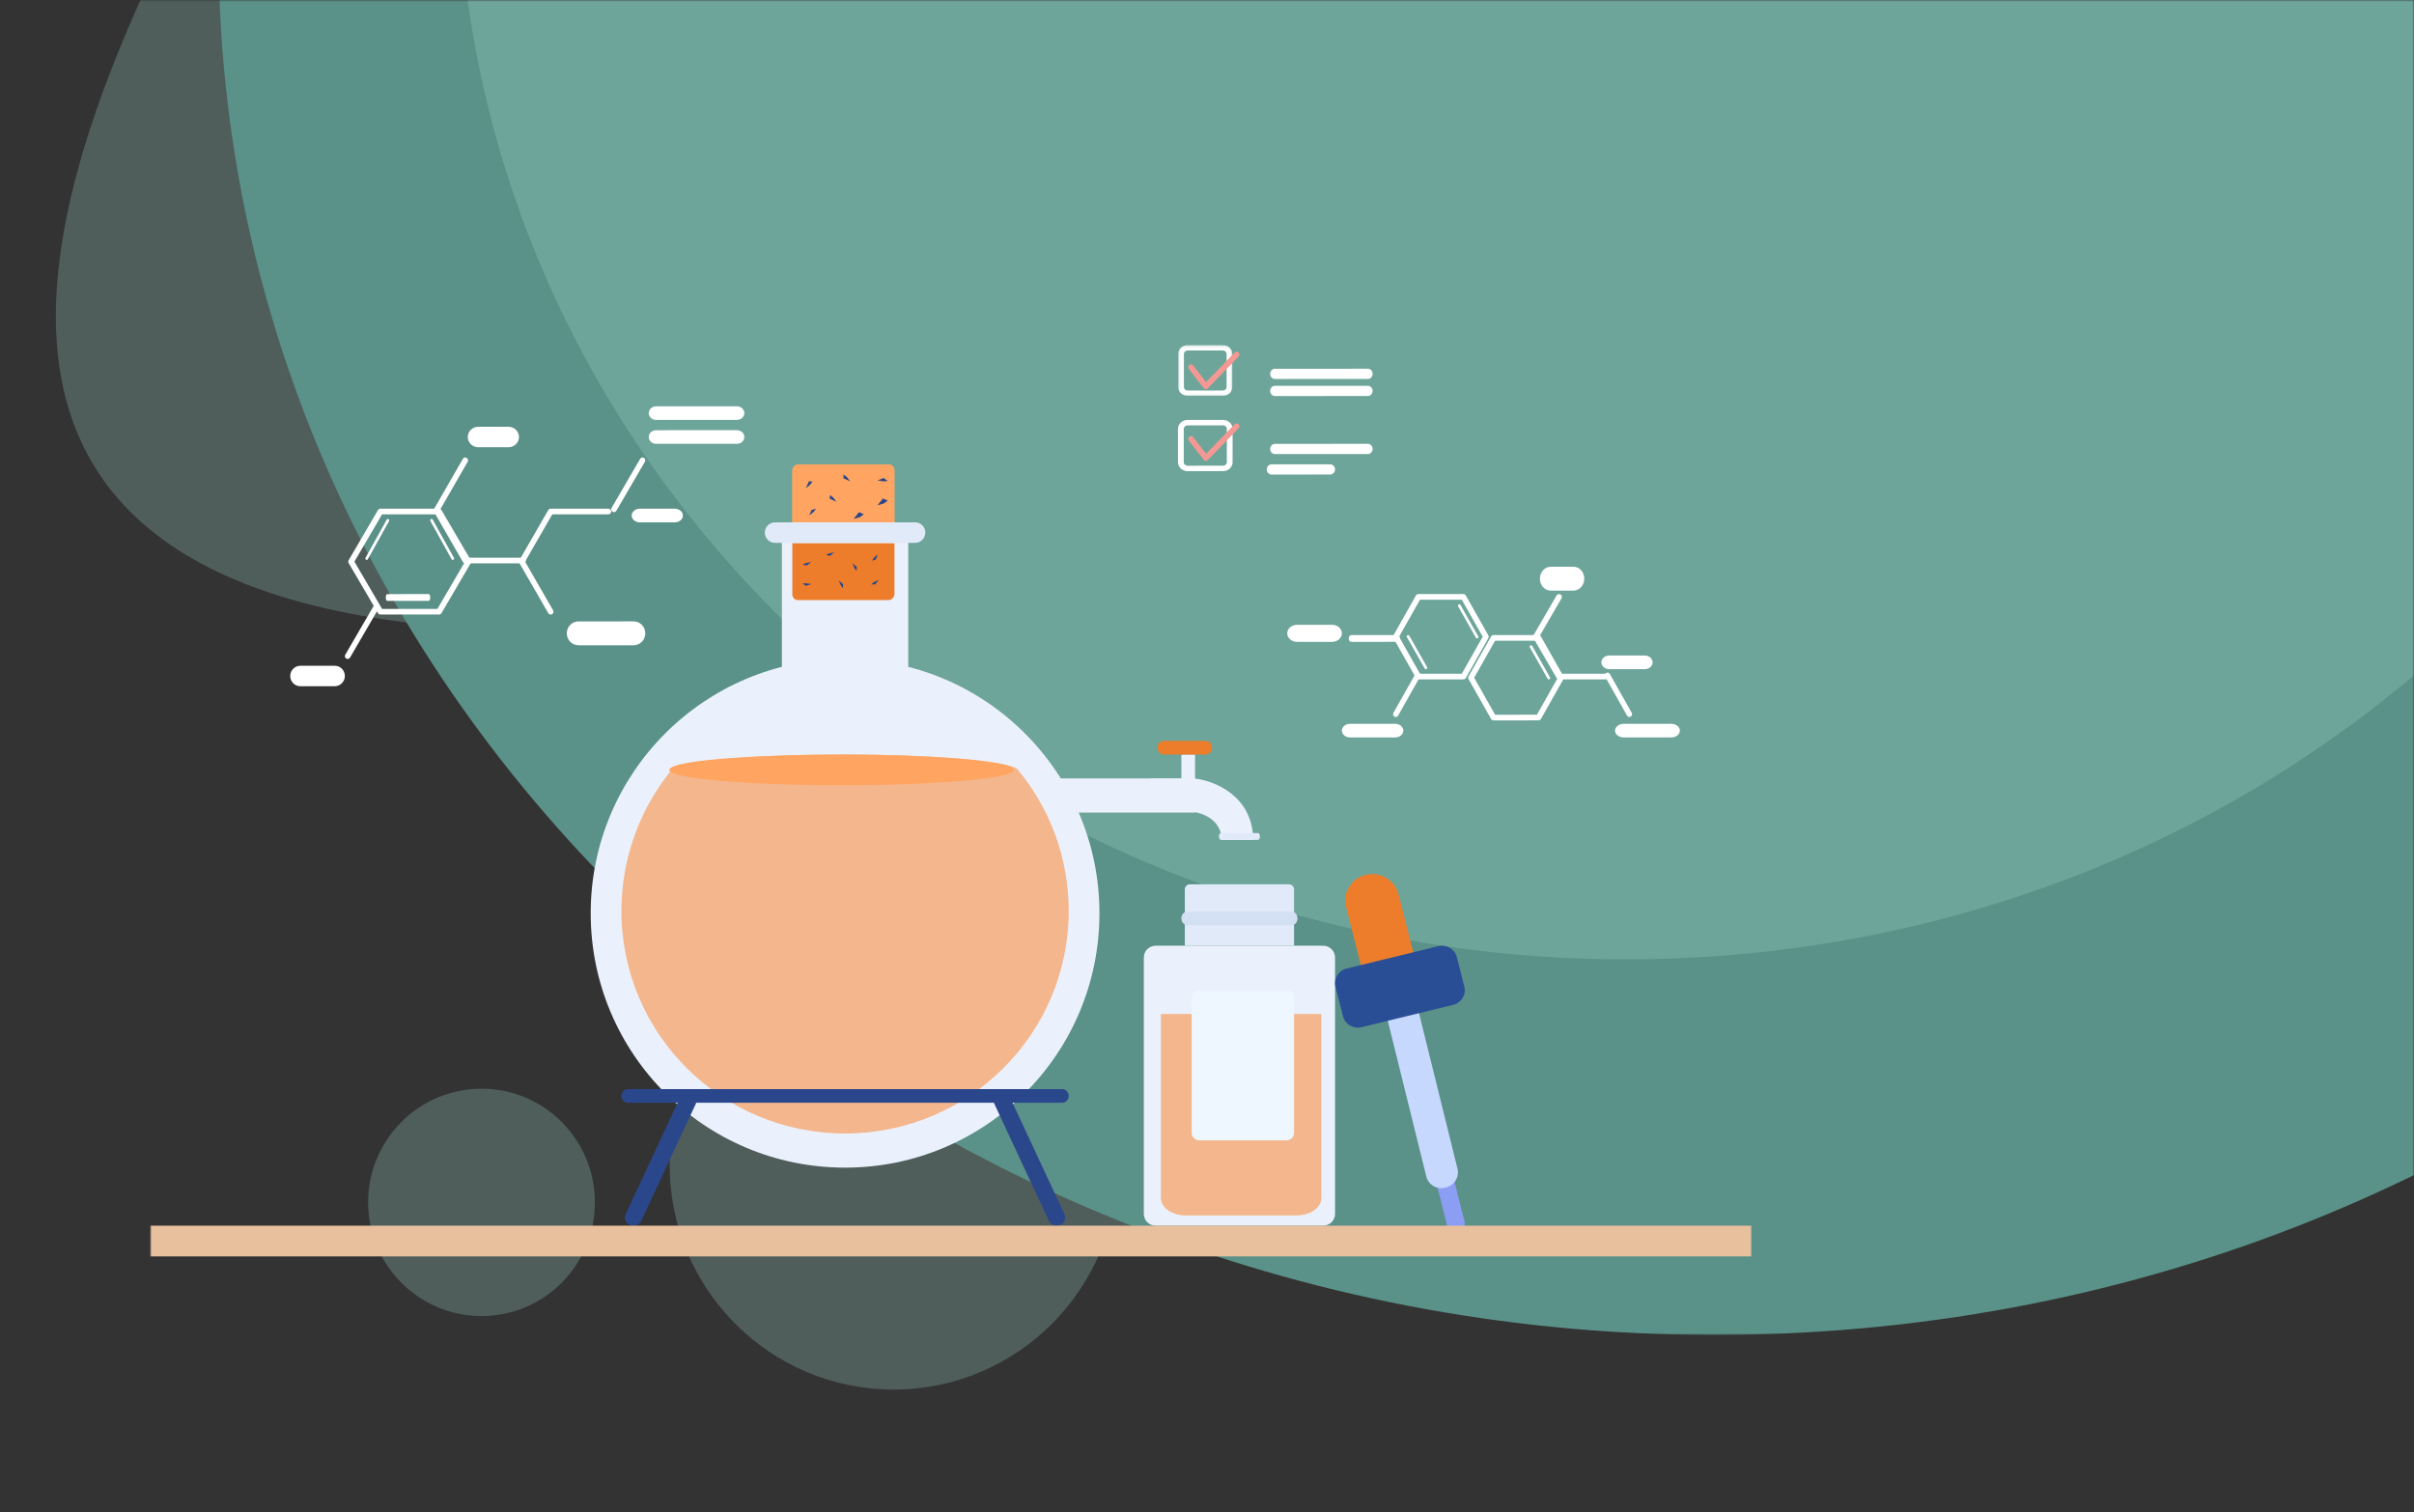 <?xml version="1.0" encoding="UTF-8"?>
<svg width="707px" height="443px" viewBox="0 0 707 443" version="1.1" xmlns="http://www.w3.org/2000/svg" xmlns:xlink="http://www.w3.org/1999/xlink">
    <rect x="0" y="0" width="707" height="443" fill="#333333" stroke="none"/>
    <title>A92AF8DB-3891-4E0C-9590-A6611E597BD1</title>
    <defs>
        <rect id="path-1" x="0" y="1.13686838e-13" width="707" height="443"></rect>
        <rect id="path-3" x="0" y="0" width="485" height="432"></rect>
        <polygon id="path-5" points="0 0.241 877.621 0.241 877.621 813 0 813"></polygon>
        <polygon id="path-7" points="0.056 0.079 15.922 0.079 15.922 14.953 0.056 14.953"></polygon>
        <polygon id="path-9" points="0 307 469 307 469 1 0 1"></polygon>
    </defs>
    <g id="Update-sito" stroke="none" stroke-width="1" fill="none" fill-rule="evenodd">
        <g id="Dettaglio-servizio_-materia-prima" transform="translate(-733, -100)">
            <g id="Group-7" transform="translate(733, 100)">
                <mask id="mask-2" fill="white">
                    <use xlink:href="#path-1"></use>
                </mask>
                <g id="Mask"></g>
                <g mask="url(#mask-2)">
                    <g transform="translate(0, -423)">
                        <g id="Group-2" transform="translate(242.5, 630) scale(-1, 1) translate(-242.5, -630) translate(0, 414)">
                            <mask id="mask-4" fill="white">
                                <use xlink:href="#path-3"></use>
                            </mask>
                            <g id="Mask"></g>
                            <g mask="url(#mask-4)" opacity="0.3">
                                <g transform="translate(-715, -416)">
                                    <g id="Group-3" stroke-width="1" fill="none">
                                        <path d="M399.577,684.237 C587.091,684.237 883.061,667.287 890.984,481.223 C891.193,476.196 876.494,254.797 876.494,249.716 C876.494,56.619 826.005,0.096 633.424,0.096 C440.843,0.096 229.668,-15.032 50.879,334.602 C-127.911,684.237 206.996,684.237 399.577,684.237 Z" id="Oval" fill="#8FC3BA"></path>
                                        <path d="M925.047,604.819 C1026.241,604.933 1185.953,596.019 1190.113,496.18 C1190.225,493.482 1182.157,374.668 1182.154,371.942 C1182.036,268.323 1154.755,237.962 1050.827,237.844 C946.899,237.726 832.928,229.478 736.656,416.986 C640.385,604.495 821.12,604.7 925.047,604.819 Z" id="Oval" fill="#8FC3BA" transform="translate(949.708, 421.291) rotate(-119) translate(-949.708, -421.291) "></path>
                                    </g>
                                    <ellipse id="Oval" fill="#8FC3BA" transform="translate(885.798, 723.36) rotate(-180) translate(-885.798, -723.36) " cx="885.798" cy="723.36" rx="65.584" ry="65.76"></ellipse>
                                    <ellipse id="Oval" fill="#8FC3BA" transform="translate(938.282, 766.24) rotate(-180) translate(-938.282, -766.24) " cx="938.282" cy="766.24" rx="65.584" ry="65.76"></ellipse>
                                    <ellipse id="Oval" fill="#8FC3BA" transform="translate(1058.974, 777.176) rotate(-180) translate(-1058.974, -777.176) " cx="1058.974" cy="777.176" rx="33.207" ry="33.296"></ellipse>
                                </g>
                            </g>
                        </g>
                        <g id="Group-6" transform="translate(64, 0)">
                            <g id="Group-3" transform="translate(0, 1)">
                                <mask id="mask-6" fill="white">
                                    <use xlink:href="#path-5"></use>
                                </mask>
                                <g id="Clip-2"></g>
                                <path d="M877.608,402.995 C879.463,627.422 684.512,810.981 442.171,812.984 C199.83,814.986 1.869,634.675 0.013,410.247 C-1.842,185.819 193.109,2.26 435.449,0.258 C677.791,-1.745 875.751,178.567 877.608,402.995" id="Fill-1" fill="#5A9188" mask="url(#mask-6)"></path>
                            </g>
                            <path d="M758.575,360.547 C767.942,540.037 621.49,693.58 431.462,703.496 C241.435,713.411 79.794,575.944 70.426,396.453 C61.057,216.964 207.51,63.419 397.537,53.504 C587.564,43.589 749.206,181.056 758.575,360.547" id="Fill-4" fill="#6DA59A"></path>
                        </g>
                        <g id="Group-116" transform="translate(44, 524)">
                            <path d="M67.905,77.35 L84.104,77.345 L92.199,63.495 L84.095,49.65 L67.896,49.655 L59.801,63.505 L67.905,77.35 Z M84.587,78.995 L67.423,79 C67.124,79 66.848,78.843 66.699,78.588 L58.112,63.918 C57.963,63.663 57.963,63.348 58.112,63.093 L66.689,48.418 C66.839,48.163 67.114,48.005 67.413,48.005 L84.577,48 C84.876,48 85.152,48.157 85.301,48.412 L93.888,63.082 C94.037,63.337 94.037,63.652 93.888,63.907 L85.311,78.582 C85.161,78.837 84.885,78.995 84.587,78.995 L84.587,78.995 Z" id="Fill-1" fill="#FFFFFF"></path>
                            <path d="M88.606,63 C88.47,63 88.337,62.927 88.264,62.795 L82.053,51.615 C81.944,51.419 82.009,51.168 82.197,51.055 C82.385,50.942 82.627,51.009 82.736,51.205 L88.947,62.385 C89.056,62.581 88.991,62.832 88.803,62.945 C88.741,62.982 88.673,63 88.606,63" id="Fill-3" fill="#FFFFFF"></path>
                            <path d="M63.395,63 C63.328,63 63.26,62.983 63.198,62.945 C63.009,62.832 62.944,62.581 63.053,62.385 L69.263,51.205 C69.373,51.009 69.614,50.942 69.802,51.055 C69.991,51.168 70.056,51.419 69.947,51.615 L63.737,62.795 C63.664,62.926 63.531,63 63.395,63" id="Fill-5" fill="#FFFFFF"></path>
                            <path d="M81.612,74.99 L69.388,75 C69.174,75.001 69,74.555 69,74.005 C69,73.455 69.174,73.01 69.388,73.01 L81.612,73 C81.826,73 82,73.445 82,73.995 C82,74.545 81.826,74.99 81.612,74.99" id="Fill-7" fill="#FFFFFF"></path>
                            <path d="M117.282,79 C116.997,79 116.72,78.852 116.568,78.588 L108.111,63.918 C107.963,63.663 107.963,63.348 108.11,63.093 L116.558,48.418 C116.705,48.163 116.977,48.005 117.271,48.005 L134.176,48 C134.631,48 135,48.369 135,48.825 C135,49.28 134.631,49.65 134.177,49.65 L117.747,49.655 L109.774,63.505 L117.994,77.762 C118.221,78.157 118.086,78.661 117.693,78.889 C117.563,78.964 117.421,79 117.282,79" id="Fill-9" fill="#FFFFFF"></path>
                            <path d="M57.815,92 C57.677,92 57.537,91.965 57.408,91.892 C57.018,91.668 56.884,91.174 57.109,90.787 L65.478,76.405 C65.703,76.018 66.201,75.885 66.592,76.108 C66.982,76.332 67.116,76.826 66.891,77.213 L58.522,91.595 C58.371,91.855 58.097,92 57.815,92" id="Fill-11" fill="#FFFFFF"></path>
                            <path d="M135.815,49 C135.677,49 135.536,48.965 135.408,48.892 C135.018,48.668 134.884,48.174 135.109,47.787 L143.478,33.405 C143.703,33.018 144.202,32.885 144.592,33.108 C144.982,33.332 145.116,33.826 144.891,34.213 L136.522,48.595 C136.371,48.855 136.097,49 135.815,49" id="Fill-13" fill="#FFFFFF"></path>
                            <path d="M109.177,63.995 L92.278,64 C91.984,64 91.712,63.843 91.565,63.588 L83.111,48.916 C82.963,48.66 82.963,48.346 83.11,48.09 L91.555,33.413 C91.782,33.018 92.285,32.883 92.679,33.111 C93.073,33.338 93.208,33.843 92.981,34.238 L84.773,48.502 L92.752,62.349 L109.177,62.344 C109.631,62.344 110,62.713 110,63.169 C110,63.625 109.632,63.995 109.177,63.995" id="Fill-15" fill="#FFFFFF"></path>
                            <path d="M171.823,28.993 L148.179,29 C146.981,29 146.001,28.102 146,27.004 C146,25.906 146.98,25.007 148.177,25.007 L171.822,25 C173.019,25 173.999,25.898 174,26.996 C174,28.094 173.021,28.993 171.823,28.993" id="Fill-17" fill="#FFFFFF"></path>
                            <path d="M171.823,21.993 L148.179,22 C146.981,22 146.001,21.102 146,20.004 C146,18.906 146.98,18.007 148.177,18.007 L171.822,18 C173.019,18 173.999,18.898 174,19.996 C174,21.094 173.021,21.993 171.823,21.993" id="Fill-19" fill="#FFFFFF"></path>
                            <path d="M153.615,51.997 L143.386,52 C142.074,52 141,51.101 141,50.002 C140.999,48.903 142.073,48.003 143.384,48.003 L153.613,48 C154.926,48 155.999,48.899 156,49.998 C156,51.097 154.927,51.997 153.615,51.997" id="Fill-21" fill="#FFFFFF"></path>
                            <path d="M104.936,29.997 L96.065,30 C94.38,30.001 93.001,28.652 93,27.002 C92.999,25.353 94.378,24.003 96.064,24.003 L104.935,24 C106.62,23.999 107.999,25.348 108,26.998 L108,26.998 C108.001,28.647 106.622,29.997 104.936,29.997" id="Fill-23" fill="#FFFFFF"></path>
                            <path d="M141.582,87.995 L125.42,88 C123.54,88.001 122.001,86.427 122,84.504 C121.999,82.58 123.537,81.006 125.418,81.005 L141.58,81 C143.46,80.999 144.999,82.573 145,84.496 C145,86.42 143.462,87.994 141.582,87.995" id="Fill-25" fill="#FFFFFF"></path>
                            <path d="M54.041,99.997 L43.961,100 C42.333,100.001 41.001,98.652 41,97.003 C40.999,95.353 42.331,94.004 43.959,94.003 L54.039,94 C55.667,93.999 56.999,95.348 57,96.998 C57.001,98.647 55.669,99.996 54.041,99.997" id="Fill-27" fill="#FFFFFF"></path>
                            <path d="M371.879,96.34 L384.128,96.336 L390.249,85.496 L384.121,74.66 L371.872,74.664 L365.751,85.504 L371.879,96.34 Z M384.598,97.996 L371.41,98 C371.12,98 370.852,97.842 370.706,97.585 L364.109,85.92 C363.964,85.663 363.964,85.346 364.109,85.089 L370.699,73.42 C370.844,73.163 371.112,73.005 371.403,73.004 L384.59,73 C384.88,73 385.148,73.158 385.294,73.415 L391.891,85.08 C392.036,85.337 392.036,85.654 391.891,85.911 L385.301,97.581 C385.156,97.837 384.888,97.996 384.598,97.996 L384.598,97.996 Z" id="Fill-29" fill="#FFFFFF"></path>
                            <path d="M393.879,108.34 L406.128,108.336 L412.249,97.496 L406.121,86.66 L393.872,86.664 L387.751,97.504 L393.879,108.34 Z M406.598,109.996 L393.41,110 C393.12,110 392.852,109.842 392.706,109.585 L386.109,97.92 C385.964,97.663 385.964,97.346 386.109,97.089 L392.699,85.42 C392.844,85.163 393.112,85.005 393.403,85.004 L406.59,85 C406.88,85 407.148,85.158 407.294,85.415 L413.891,97.08 C414.036,97.337 414.036,97.654 413.891,97.911 L407.301,109.581 C407.156,109.837 406.888,109.996 406.598,109.996 L406.598,109.996 Z" id="Fill-31" fill="#FFFFFF"></path>
                            <path d="M364.791,109 C364.657,109 364.521,108.965 364.396,108.891 C364.017,108.668 363.888,108.173 364.106,107.786 L370.523,96.405 C370.741,96.018 371.225,95.885 371.604,96.109 C371.982,96.332 372.112,96.827 371.894,97.214 L365.477,108.595 C365.33,108.855 365.064,109 364.791,109" id="Fill-33" fill="#FFFFFF"></path>
                            <path d="M433.21,109 C432.937,109 432.671,108.855 432.525,108.595 L426.106,97.215 C425.888,96.828 426.017,96.333 426.395,96.109 C426.773,95.885 427.257,96.018 427.475,96.405 L433.894,107.785 C434.112,108.172 433.983,108.667 433.605,108.891 C433.48,108.965 433.344,109 433.21,109" id="Fill-35" fill="#FFFFFF"></path>
                            <path d="M365.177,86.995 L351.823,87 C351.369,87 351,86.553 351,86.003 C351,85.452 351.368,85.005 351.823,85.005 L365.177,85 C365.631,85 366,85.446 366,85.997 C366,86.548 365.632,86.995 365.177,86.995" id="Fill-37" fill="#FFFFFF"></path>
                            <path d="M426.165,97.996 L412.615,98 C412.316,98 412.041,97.842 411.891,97.585 L405.112,85.918 C404.963,85.661 404.963,85.344 405.112,85.087 L411.884,73.416 C412.114,73.019 412.625,72.882 413.024,73.111 C413.424,73.341 413.561,73.848 413.33,74.245 L406.799,85.502 L413.096,96.339 L426.165,96.335 C426.626,96.335 427,96.707 427,97.165 C427,97.624 426.626,97.996 426.165,97.996" id="Fill-39" fill="#FFFFFF"></path>
                            <path d="M409.603,98 C409.466,98 409.332,97.927 409.258,97.797 L404.053,88.609 C403.943,88.415 404.009,88.167 404.199,88.054 C404.389,87.943 404.632,88.009 404.742,88.203 L409.947,97.392 C410.056,97.586 409.991,97.834 409.801,97.945 C409.738,97.982 409.67,98 409.603,98" id="Fill-41" fill="#FFFFFF"></path>
                            <path d="M373.603,95 C373.465,95 373.332,94.927 373.258,94.797 L368.054,85.609 C367.944,85.415 368.009,85.167 368.199,85.054 C368.389,84.942 368.632,85.009 368.742,85.203 L373.947,94.392 C374.057,94.585 373.991,94.834 373.801,94.945 C373.739,94.982 373.671,95 373.603,95" id="Fill-43" fill="#FFFFFF"></path>
                            <path d="M388.603,86 C388.465,86 388.332,85.927 388.258,85.797 L383.053,76.609 C382.944,76.415 383.009,76.167 383.199,76.054 C383.388,75.943 383.632,76.008 383.742,76.203 L388.947,85.392 C389.057,85.585 388.991,85.834 388.801,85.945 C388.738,85.982 388.67,86 388.603,86" id="Fill-45" fill="#FFFFFF"></path>
                            <path d="M437.72,94.997 L427.282,95 C426.027,95 425.001,94.101 425,93.002 C425,91.903 426.026,91.003 427.28,91.003 L437.719,91 C438.973,91 440,91.899 440,92.998 C440.001,94.097 438.974,94.997 437.72,94.997" id="Fill-47" fill="#FFFFFF"></path>
                            <path d="M416.841,71.998 L410.161,72 C408.423,72.001 407.001,70.427 407,68.502 L407,68.502 C406.999,66.578 408.421,65.003 410.158,65.002 L416.84,65 C418.577,64.999 419.999,66.574 420,68.498 C420.001,70.422 418.579,71.997 416.841,71.998" id="Fill-49" fill="#FFFFFF"></path>
                            <path d="M445.444,114.997 L431.557,115 C430.151,115 429,114.101 429,113.002 C428.999,111.903 430.15,111.004 431.556,111.003 L445.443,111 C446.849,111 447.999,111.899 448,112.998 C448.001,114.097 446.851,114.996 445.444,114.997" id="Fill-51" fill="#FFFFFF"></path>
                            <path d="M364.61,114.996 L351.392,115 C350.077,115 349,114.101 349,113.002 C348.999,111.903 350.075,111.004 351.39,111.003 L364.608,111 C365.924,111 367,111.899 367,112.997 C367.001,114.097 365.925,114.996 364.61,114.996" id="Fill-53" fill="#FFFFFF"></path>
                            <path d="M346.137,86.997 L335.865,87 C334.29,87 333.001,85.876 333,84.502 C332.999,83.128 334.288,82.003 335.864,82.003 L346.135,82 C347.71,82 348.999,83.124 349,84.498 C349.001,85.872 347.712,86.997 346.137,86.997" id="Fill-55" fill="#FFFFFF"></path>
                            <g id="Group-59" transform="translate(301, 0)">
                                <mask id="mask-8" fill="white">
                                    <use xlink:href="#path-7"></use>
                                </mask>
                                <g id="Clip-58"></g>
                                <path d="M2.819,1.655 C2.221,1.655 1.734,2.112 1.734,2.673 L1.737,12.362 C1.738,12.924 2.225,13.38 2.823,13.38 L13.159,13.377 C13.757,13.377 14.244,12.92 14.244,12.359 L14.241,2.669 C14.241,2.108 13.754,1.651 13.155,1.652 L2.819,1.655 Z M13.159,14.95 L2.824,14.953 C1.3,14.953 0.06,13.792 0.059,12.363 L0.056,2.673 C0.056,1.245 1.295,0.082 2.819,0.082 L13.154,0.078 C14.678,0.078 15.918,1.24 15.919,2.669 L15.922,12.358 C15.922,13.787 14.683,14.949 13.159,14.95 L13.159,14.95 Z" id="Fill-57" fill="#FFFFFF" mask="url(#mask-8)"></path>
                            </g>
                            <path d="M303.787,23.59 C303.183,23.59 302.692,24.05 302.692,24.616 L302.695,34.387 C302.696,34.954 303.187,35.414 303.791,35.414 L314.214,35.41 C314.817,35.41 315.308,34.95 315.308,34.384 L315.305,24.613 C315.304,24.047 314.813,23.586 314.209,23.587 L303.787,23.59 Z M314.214,36.997 L303.791,37 C302.254,37.001 301.004,35.829 301.003,34.388 L301,24.617 C300.999,23.176 302.249,22.004 303.786,22.003 L314.209,22 C315.746,22 316.996,23.171 316.997,24.612 L317,34.383 C317.001,35.824 315.751,36.996 314.214,36.997 L314.214,36.997 Z" id="Fill-60" fill="#FFFFFF"></path>
                            <path d="M309.17,13 C309.155,13 309.141,12.999 309.126,12.999 C308.895,12.986 308.68,12.872 308.536,12.686 L304.18,7.086 C303.898,6.725 303.954,6.196 304.304,5.905 C304.654,5.615 305.166,5.672 305.448,6.034 L309.235,10.903 L317.611,2.246 C317.929,1.918 318.444,1.918 318.762,2.246 C319.079,2.574 319.079,3.106 318.762,3.434 L309.745,12.754 C309.592,12.912 309.385,13 309.17,13" id="Fill-62" fill="#F39892"></path>
                            <path d="M309.17,34 C309.155,34 309.141,34 309.125,33.999 C308.895,33.986 308.681,33.872 308.536,33.686 L304.18,28.086 C303.898,27.725 303.954,27.196 304.304,26.905 C304.655,26.614 305.166,26.672 305.448,27.034 L309.236,31.903 L317.611,23.246 C317.929,22.918 318.444,22.918 318.761,23.246 C319.079,23.574 319.08,24.106 318.762,24.434 L309.745,33.754 C309.592,33.912 309.385,34 309.17,34" id="Fill-64" fill="#F39892"></path>
                            <path d="M356.63,9.991 L329.371,10 C328.617,10 328,9.328 328,8.505 C328,7.683 328.616,7.01 329.37,7.009 L356.629,7 C357.383,7 358,7.673 358,8.495 C358,9.317 357.384,9.99 356.63,9.991" id="Fill-66" fill="#FFFFFF"></path>
                            <path d="M356.63,14.991 L329.371,15 C328.617,15 328,14.327 328,13.505 C328,12.683 328.616,12.01 329.37,12.01 L356.629,12 C357.383,12 358,12.673 358,13.495 C358,14.317 357.384,14.99 356.63,14.991" id="Fill-68" fill="#FFFFFF"></path>
                            <path d="M356.63,31.991 L329.371,32 C328.617,32 328,31.328 328,30.505 C328,29.683 328.616,29.01 329.37,29.009 L356.629,29 C357.383,29 358,29.672 358,30.495 C358,31.317 357.384,31.991 356.63,31.991" id="Fill-70" fill="#FFFFFF"></path>
                            <path d="M345.58,37.994 L328.421,38 C327.639,38 327,37.327 327,36.503 C327,35.68 327.639,35.006 328.42,35.006 L345.579,35 C346.36,35 347,35.673 347,36.497 C347,37.32 346.361,37.994 345.58,37.994" id="Fill-72" fill="#FFFFFF"></path>
                            <mask id="mask-10" fill="white">
                                <use xlink:href="#path-9"></use>
                            </mask>
                            <g id="Clip-75"></g>
                            <polygon id="Fill-74" fill="#EBF1FC" mask="url(#mask-10)" points="255 137 306 137 306 127 255 127"></polygon>
                            <path d="M323,145 L313.755,145 C313.755,141.293 311.577,139.208 309.421,138.053 C307.744,137.153 305.867,136.731 303.98,136.718 L293,136.643 L293.061,127 L306.193,127.09 L306.458,127.124 C312.179,127.854 323,132.528 323,145" id="Fill-76" fill="#EBF1FC" mask="url(#mask-10)"></path>
                            <polygon id="Fill-77" fill="#EBF1FC" mask="url(#mask-10)" points="302 128 306 128 306 120 302 120"></polygon>
                            <path d="M309.132,120 L296.868,120 C295.841,120 295,119.101 295,118 C295,116.9 295.841,116 296.868,116 L309.132,116 C310.16,116 311,116.9 311,118 C311,119.101 310.16,120 309.132,120" id="Fill-78" fill="#ED7D2B" mask="url(#mask-10)"></path>
                            <path d="M324.466,145 L313.534,145 C313.24,145 313,144.55 313,144 C313,143.45 313.24,143 313.534,143 L324.466,143 C324.759,143 325,143.45 325,144 C325,144.55 324.759,145 324.466,145" id="Fill-79" fill="#E1EAF9" mask="url(#mask-10)"></path>
                            <path d="M129,166.5 C129,125.355 162.355,92 203.5,92 C244.646,92 278,125.355 278,166.5 C278,207.645 244.646,241 203.5,241 C162.355,241 129,207.645 129,166.5" id="Fill-80" fill="#EBF1FC" mask="url(#mask-10)"></path>
                            <polygon id="Fill-81" fill="#EBF1FC" mask="url(#mask-10)" points="185 130 222 130 222 56 185 56"></polygon>
                            <path d="M224.045,58 L182.955,58 C181.323,58 180,56.657 180,55 C180,53.343 181.323,52 182.955,52 L224.045,52 C225.677,52 227,53.343 227,55 C227,56.657 225.677,58 224.045,58" id="Fill-82" fill="#E1EAF9" mask="url(#mask-10)"></path>
                            <path d="M207.979,306.992 L208.021,307.008 C208.021,307.008 207.998,307.008 207.979,306.992" id="Fill-83" fill="#6C7AFF" mask="url(#mask-10)"></path>
                            <path d="M218,52 L188,52 L188,36.868 C188,35.836 188.82,35 189.831,35 L216.298,35 C217.238,35 218,35.777 218,36.736 L218,52 Z" id="Fill-84" fill="#FFA561" mask="url(#mask-10)"></path>
                            <polygon id="Fill-85" fill="#2B478B" mask="url(#mask-10)" points="192 42 192.901 40 194 40 193.267 41"></polygon>
                            <polygon id="Fill-86" fill="#2B478B" mask="url(#mask-10)" points="201 46 199 45.073 199.077 44 200.057 44.739"></polygon>
                            <polygon id="Fill-87" fill="#2B478B" mask="url(#mask-10)" points="205 40 203 39.073 203.077 38 204.057 38.739"></polygon>
                            <polygon id="Fill-88" fill="#2B478B" mask="url(#mask-10)" points="213 47 214.587 45 216 45.636 214.843 46.473"></polygon>
                            <polygon id="Fill-89" fill="#2B478B" mask="url(#mask-10)" points="213 39.691 214.833 39 216 39.881 214.784 40"></polygon>
                            <polygon id="Fill-90" fill="#2B478B" mask="url(#mask-10)" points="206 51 207.587 49 209 49.637 207.843 50.474"></polygon>
                            <polygon id="Fill-91" fill="#2B478B" mask="url(#mask-10)" points="193 50 193.658 48.365 195 48 194.326 48.911"></polygon>
                            <g id="Group-100" mask="url(#mask-10)">
                                <g transform="translate(188, 58)">
                                    <path d="M0.051,0.118 L29.966,0.118 L29.966,14.948 C29.966,15.959 29.149,16.779 28.14,16.779 L1.748,16.779 C0.811,16.779 0.051,16.017 0.051,15.078 L0.051,0.118 Z" id="Fill-92" fill="#ED7D2B"></path>
                                    <polygon id="Fill-93" fill="#2B478B" points="25.333 10.833 24.343 12.16 23.137 12.16 23.941 11.497"></polygon>
                                    <polygon id="Fill-94" fill="#2B478B" points="17.645 5.991 18.928 7.035 18.88 8.244 18.251 7.412"></polygon>
                                    <polygon id="Fill-95" fill="#2B478B" points="13.65 11.034 14.933 12.078 14.884 13.287 14.255 12.454"></polygon>
                                    <polygon id="Fill-96" fill="#2B478B" points="5.55 5.645 4.243 6.659 3.08 6.337 4.033 5.912"></polygon>
                                    <polygon id="Fill-97" fill="#2B478B" points="5.595 12.073 4.031 12.608 3.035 11.926 4.073 11.833"></polygon>
                                    <polygon id="Fill-98" fill="#2B478B" points="12.356 2.814 11.049 3.829 9.886 3.505 10.839 3.082"></polygon>
                                    <polygon id="Fill-99" fill="#2B478B" points="25.096 3.321 24.529 4.878 23.373 5.225 23.953 4.358"></polygon>
                                </g>
                            </g>
                            <path d="M269,165.824 C269,201.821 239.672,231 203.502,231 C167.328,231 138,201.821 138,165.824 C138,150.256 143.524,135.735 152.68,124.528 C152.884,124.276 153.05,124.257 153.255,124.011 C157.052,121.74 178.071,120 203.436,120 C229.663,120 251.249,121.864 253.941,124.248 C254.017,124.333 254.088,124.423 254.16,124.509 L254.16,124.513 C263.436,135.759 269,150.142 269,165.824" id="Fill-101" fill="#F4B68C" mask="url(#mask-10)"></path>
                            <path d="M253,124.5 C253,126.985 230.392,129 202.503,129 C174.608,129 152,126.985 152,124.5 C152,124.263 152.339,123.958 152.742,123.725 C156.517,121.577 177.284,120 202.503,120 C228.578,120 250.04,121.764 252.717,124.02 C252.815,124.105 252.886,124.186 252.934,124.267 L252.934,124.271 C252.981,124.347 253,124.424 253,124.5" id="Fill-102" fill="#FFA561" mask="url(#mask-10)"></path>
                            <path d="M267.082,222 L139.918,222 C138.863,222 138,221.1 138,220 C138,218.9 138.863,218 139.918,218 L267.082,218 C268.137,218 269,218.9 269,220 C269,221.1 268.137,222 267.082,222" id="Fill-103" fill="#2B478B" mask="url(#mask-10)"></path>
                            <path d="M141.506,258 C141.171,258 140.83,257.936 140.502,257.801 C139.234,257.281 138.656,255.895 139.211,254.704 L155.198,220.41 C155.752,219.22 157.228,218.676 158.498,219.198 C159.766,219.719 160.344,221.105 159.789,222.296 L143.803,256.59 C143.391,257.473 142.471,258 141.506,258" id="Fill-104" fill="#2B478B" mask="url(#mask-10)"></path>
                            <path d="M265.494,258 C264.528,258 263.609,257.473 263.197,256.59 L247.211,222.296 C246.656,221.105 247.234,219.719 248.502,219.198 C249.77,218.676 251.248,219.22 251.803,220.41 L267.789,254.704 C268.344,255.895 267.766,257.281 266.498,257.801 C266.17,257.936 265.829,258 265.494,258" id="Fill-105" fill="#2B478B" mask="url(#mask-10)"></path>
                            <path d="M343.5,258 L294.5,258 C292.567,258 291,256.464 291,254.57 L291,179.43 C291,177.535 292.567,176 294.5,176 L343.5,176 C345.433,176 347,177.535 347,179.43 L347,254.57 C347,256.464 345.433,258 343.5,258" id="Fill-106" fill="#EBF1FC" mask="url(#mask-10)"></path>
                            <path d="M343,196 L343,249.927 C343,252.729 339.746,255 335.732,255 L303.276,255 C299.261,255 296,252.729 296,249.927 L296,196 L343,196 Z" id="Fill-107" fill="#F4B68C" mask="url(#mask-10)"></path>
                            <path d="M335,176 L303,176 L303,159.521 C303,158.681 303.693,158 304.548,158 L333.452,158 C334.307,158 335,158.681 335,159.521 L335,176 Z" id="Fill-108" fill="#E1EAF9" mask="url(#mask-10)"></path>
                            <path d="M334.259,170 L303.741,170 C302.779,170 302,169.105 302,168 C302,166.895 302.779,166 303.741,166 L334.259,166 C335.221,166 336,166.895 336,168 C336,169.105 335.221,170 334.259,170" id="Fill-109" fill="#D3E0F4" mask="url(#mask-10)"></path>
                            <path d="M332.773,233 L307.227,233 C305.997,233 305,232.021 305,230.814 L305,191.186 C305,189.978 305.997,189 307.227,189 L332.773,189 C334.003,189 335,189.978 335,191.186 L335,230.814 C335,232.021 334.003,233 332.773,233" id="Fill-110" fill="#EEF6FF" mask="url(#mask-10)"></path>
                            <path d="M383.009,259.923 L383.009,259.923 C381.607,260.268 380.175,259.415 379.827,258.027 L366.077,203.229 C365.729,201.84 366.591,200.422 367.992,200.077 C369.393,199.732 370.825,200.585 371.173,201.974 L384.923,256.772 C385.271,258.16 384.41,259.578 383.009,259.923" id="Fill-111" fill="#8C9DF4" mask="url(#mask-10)"></path>
                            <path d="M364.997,190.771 L364.997,190.771 C360.774,191.802 356.46,189.251 355.41,185.104 L350.233,164.645 C349.184,160.498 351.779,156.26 356.003,155.229 C360.226,154.198 364.54,156.748 365.59,160.896 L370.767,181.355 C371.816,185.503 369.22,189.74 364.997,190.771" id="Fill-112" fill="#ED7D2B" mask="url(#mask-10)"></path>
                            <path d="M379.631,246.74 L379.113,246.868 C376.743,247.461 374.322,245.996 373.732,243.615 L361.131,192.668 C360.542,190.286 361.999,187.853 364.369,187.261 L364.886,187.131 C367.257,186.539 369.679,188.004 370.268,190.386 L382.869,241.333 C383.458,243.715 382.001,246.148 379.631,246.74" id="Fill-113" fill="#C7D8FF" mask="url(#mask-10)"></path>
                            <path d="M381.607,193.317 L354.746,199.869 C352.35,200.454 349.925,199.022 349.329,196.67 L347.133,187.999 C346.537,185.648 347.997,183.268 350.393,182.683 L377.255,176.13 C379.65,175.546 382.075,176.979 382.671,179.33 L384.867,188.001 C385.462,190.353 384.003,192.732 381.607,193.317" id="Fill-114" fill="#2A4E96" mask="url(#mask-10)"></path>
                            <polygon id="Fill-115" fill="#E8C09E" mask="url(#mask-10)" points="0 267 469 267 469 258 0 258"></polygon>
                        </g>
                    </g>
                </g>
            </g>
        </g>
    </g>
</svg>